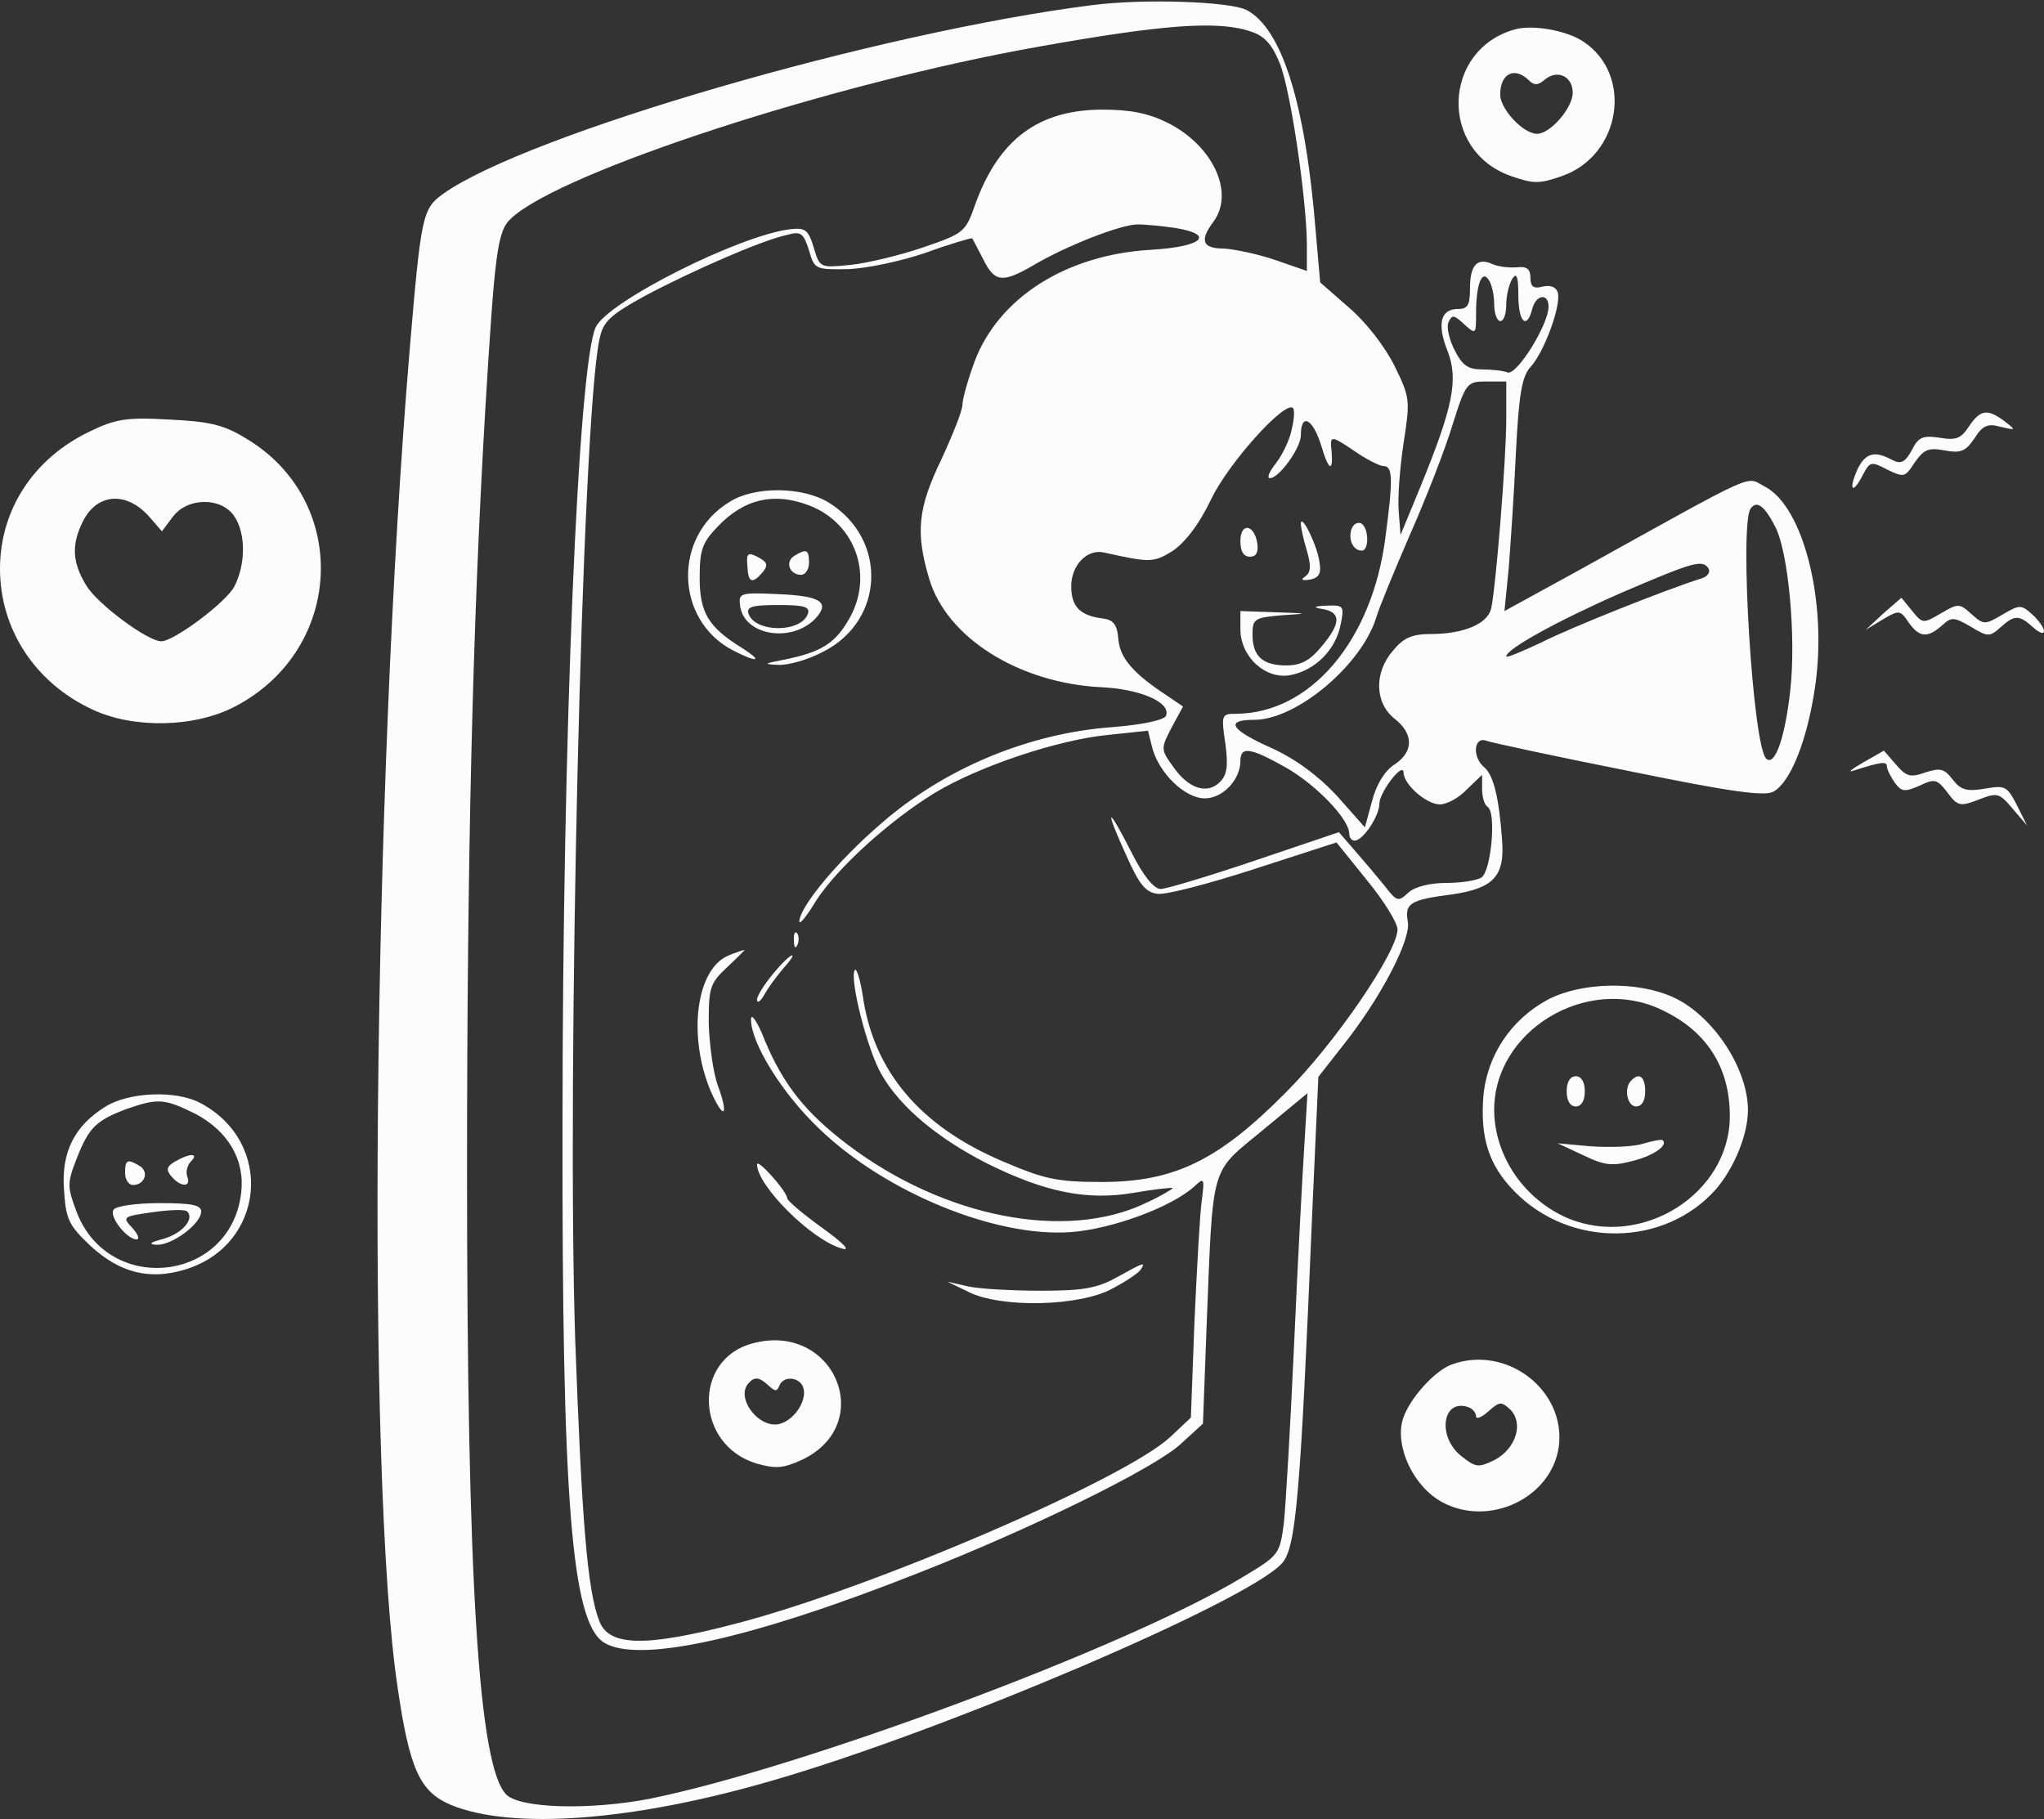 <svg width="100" height="89" viewBox="0 0 100 89" fill="none" xmlns="http://www.w3.org/2000/svg">
<rect x="0" y="0" width="100" height="89" fill="#333333" stroke="none"/>
<path d="M53.444 0.25C42.92 1.58 25.776 6.576 21.697 9.473C20.662 10.211 20.603 10.507 20.041 17.128C18.238 38.707 17.913 72.228 19.45 82.544C20.041 86.593 20.544 87.658 22.051 88.308C25.067 89.549 31.008 89.106 37.866 87.096C46.231 84.672 60.922 78.405 62.696 76.514C63.405 75.775 63.612 73.41 64.203 59.251L64.499 52.689L65.681 51.181C67.544 48.846 69.051 45.949 68.874 45.092C68.726 44.205 68.962 44.028 71.032 43.762C73.071 43.466 73.633 42.875 73.485 41.072C73.337 39.032 73.071 37.938 72.628 37.554C72.007 37.052 72.096 35.987 72.746 36.254C73.012 36.342 76.145 37.022 79.722 37.731C84.629 38.736 86.314 38.973 86.757 38.736C87.585 38.293 88.413 36.254 88.797 33.623C89.418 29.484 88.235 24.784 86.344 23.809C85.368 23.306 86.225 22.922 77.269 27.888L73.603 29.898L73.81 27.829C73.899 26.676 74.076 24.105 74.165 22.124C74.313 19.227 74.46 18.399 74.904 17.927C75.584 17.158 76.411 14.852 76.204 14.291C76.116 14.025 75.82 13.936 75.466 14.025C75.022 14.143 74.874 14.025 74.874 13.581C74.874 13.168 74.697 13.02 74.224 13.079C73.84 13.108 73.308 13.049 73.042 12.931C72.273 12.576 71.918 12.96 71.918 14.113C71.918 14.941 71.8 15.118 71.327 15.118C70.47 15.118 70.293 15.857 70.825 17.188C71.357 18.577 71.091 19.907 69.495 23.809L68.519 26.174L68.43 25.021C68.371 24.37 68.49 22.863 68.667 21.681C68.992 19.582 68.992 19.464 68.223 17.897C67.751 16.951 66.834 15.769 66.007 15.059L64.588 13.818L64.381 11.453C63.878 5.068 62.725 1.403 60.981 0.486C60.154 0.073 55.956 -0.075 53.444 0.25ZM61.218 1.551C61.868 1.757 62.252 2.201 62.607 3.088C63.139 4.388 63.908 9.65 63.937 11.896V13.256L62.4 12.724C61.543 12.428 60.39 12.192 59.888 12.162C58.824 12.162 58.676 11.778 59.356 10.862C60.42 9.443 59.356 7.137 57.139 6.014C56.193 5.541 55.306 5.364 53.946 5.364C50.813 5.364 48.862 6.812 47.709 10.005C47.236 11.364 47.148 11.424 45.167 12.103C44.044 12.488 42.447 12.872 41.62 12.96C40.112 13.108 40.112 13.108 39.817 12.133C39.551 11.246 39.403 11.128 38.664 11.216C36.181 11.512 29.766 14.734 29.146 16.005C28.288 17.838 27.52 35.958 27.52 55.024C27.49 73.41 27.963 79.322 29.53 80.356C31.185 81.421 36.713 80.209 44.871 76.987C50.458 74.799 56.606 71.784 57.819 70.602L58.853 69.656L59.03 64.926C59.356 56.827 59.178 57.448 61.75 55.319L63.967 53.487L63.819 55.94C63.73 57.3 63.494 61.675 63.317 65.665C63.139 69.656 62.903 73.617 62.814 74.504C62.607 76.07 62.578 76.1 60.745 77.194C55.129 80.593 39.225 86.505 31.776 88.012C28.85 88.574 25.451 88.485 24.771 87.805C23.411 86.446 22.849 77.371 22.849 57.389C22.849 41.988 23.116 30.667 23.736 20.143C24.209 12.281 24.328 11.305 25.007 10.684C27.431 8.408 40.763 4.063 50.783 2.29C56.902 1.196 59.622 0.989 61.218 1.551ZM57.523 11.157C59.474 11.483 58.824 12.074 56.311 12.222C52.173 12.458 48.862 14.557 47.679 17.69C47.354 18.577 47.088 19.523 47.088 19.789C47.088 20.084 46.615 21.267 46.054 22.479C44.901 24.873 44.783 26.055 45.463 28.331C46.32 31.199 49.837 33.416 53.858 33.623C55.779 33.711 57.286 34.362 57.05 35.012C56.991 35.219 55.956 35.455 54.449 35.574C50.31 35.869 46.172 37.613 43.098 40.303C40.999 42.106 39.107 44.382 39.107 45.092C39.107 45.269 39.492 44.796 39.935 44.057C40.969 42.461 43.512 40.155 45.729 38.796C47.886 37.495 51.759 36.194 54.212 35.958L56.163 35.751L56.37 36.579C56.695 37.82 57.966 39.062 58.942 39.062C59.828 39.062 60.686 38.145 60.686 37.229C60.686 36.49 61.188 36.579 62.962 37.584C64.44 38.441 66.007 40.096 66.007 40.776C66.007 40.983 66.125 41.131 66.272 41.131C66.686 41.131 67.484 39.919 67.484 39.328C67.484 38.766 68.637 37.258 68.667 37.791C68.667 38.382 69.79 39.357 70.44 39.357C70.795 39.357 71.386 39.032 71.771 38.618L72.51 37.909V38.618C72.51 39.002 72.628 39.387 72.776 39.475C73.219 39.742 72.953 42.609 72.48 42.934C72.243 43.082 71.475 43.2 70.766 43.2C69.968 43.2 69.228 43.377 68.903 43.673C68.401 44.146 68.342 44.116 67.721 43.318C67.337 42.845 66.686 42.077 66.272 41.604L65.504 40.717L61.395 42.106C59.119 42.875 57.05 43.496 56.784 43.496C56.459 43.496 55.927 42.845 55.365 41.722C54.183 39.387 54.005 39.446 55.069 41.781C55.72 43.259 56.045 43.673 56.636 43.732C57.05 43.791 59.178 43.23 61.366 42.52L65.386 41.219L66.864 43.052C67.691 44.057 68.371 45.151 68.371 45.476C68.371 46.57 65.327 51.033 62.903 53.457C59.592 56.797 57.434 57.832 53.887 57.832C51.7 57.832 51.079 57.684 49.069 56.827C45.019 55.112 42.743 52.423 42.211 48.728C42.093 47.959 41.915 47.368 41.827 47.457C41.531 47.782 42.418 51.358 43.127 52.57C44.044 54.167 45.876 55.704 48.33 56.945C51.138 58.334 53.178 58.748 55.454 58.364C56.459 58.187 57.316 58.098 57.375 58.128C57.405 58.157 56.813 58.512 56.045 58.867C52.143 60.729 46.202 59.576 41.502 56.029C39.432 54.462 38.339 53.102 37.422 50.915C37.068 49.999 36.742 49.526 36.742 49.88C36.742 51.033 38.25 53.487 40.083 55.231C43.305 58.334 48.685 60.551 52.38 60.285C54.39 60.138 57.286 59.074 58.41 58.068C58.912 57.596 58.942 57.625 58.794 58.748C58.705 59.369 58.557 62.029 58.439 64.631L58.262 69.36L57.257 70.306C55.04 72.375 42.625 77.726 36.004 79.44C31.599 80.593 29.796 80.563 29.323 79.322C28.732 77.814 28.466 74.415 28.141 65.547C27.727 52.689 28.466 20.676 29.323 16.626C29.5 15.739 29.796 15.444 31.57 14.468C33.787 13.286 37.275 11.749 38.546 11.483C39.196 11.305 39.314 11.424 39.58 12.251C39.846 13.168 39.876 13.197 41.472 13.168C42.388 13.138 44.073 12.783 45.285 12.369C46.497 11.926 47.532 11.63 47.561 11.66C47.591 11.69 47.827 12.162 48.093 12.665C48.655 13.818 49.039 13.847 50.488 13.02C52.114 12.044 54.833 10.98 55.661 10.98C56.075 10.98 56.902 11.069 57.523 11.157ZM73.101 14.882C73.101 15.355 73.249 15.71 73.396 15.71C73.574 15.71 73.692 15.355 73.692 14.882C73.692 14.438 73.84 13.877 73.988 13.64C74.195 13.315 74.283 13.522 74.283 14.438C74.283 15.769 74.697 16.153 74.963 15.118C75.14 14.409 75.761 14.32 75.761 15C75.761 15.887 74.195 18.399 73.751 18.222C73.544 18.134 72.953 18.074 72.48 18.074C71.83 18.074 71.534 17.867 71.179 17.158C70.913 16.655 70.766 16.035 70.854 15.798C71.032 15.384 71.12 15.384 71.623 15.857C72.214 16.39 72.214 16.36 72.214 15.325C72.214 13.906 72.51 13.168 72.835 13.7C72.983 13.906 73.101 14.438 73.101 14.882ZM73.692 20.498C73.692 22.449 73.189 28.686 72.953 29.78C72.776 30.519 71.623 31.021 69.997 31.021C69.11 31.021 68.667 31.199 68.164 31.82C67.218 32.884 67.248 34.391 68.223 35.16C69.169 35.899 69.169 36.786 68.223 37.406C67.751 37.702 67.337 38.382 67.13 39.18L66.775 40.48L65.386 38.914C64.44 37.909 63.346 37.111 62.164 36.579C60.183 35.692 59.917 35.219 61.366 35.219C63.435 35.219 66.627 32.529 67.337 30.194C67.455 29.78 68.194 27.977 68.962 26.203C69.76 24.4 70.706 21.976 71.061 20.794C71.712 18.725 71.771 18.666 72.716 18.666H73.692V20.498ZM63.198 21.001C63.11 21.474 62.755 22.242 62.43 22.656C62.105 23.07 61.957 23.395 62.134 23.395C62.578 23.395 63.642 21.917 63.642 21.296C63.642 20.173 64.233 20.469 64.647 21.828C65.031 23.129 65.267 23.129 65.12 21.828C65.09 21.326 65.208 21.355 66.213 22.035C66.805 22.449 67.484 22.804 67.691 22.804C68.135 22.804 68.164 23.395 67.78 26.292C67.13 31.376 64.085 34.923 60.449 34.923C59.769 34.923 59.74 34.982 59.947 36.372C60.095 37.465 60.035 37.909 59.681 38.264C59.06 38.884 58.144 38.589 57.405 37.525C56.784 36.667 56.784 36.638 57.316 35.603L57.878 34.569L57.139 34.066C55.424 32.943 54.803 32.204 54.715 31.288C54.656 30.549 54.478 30.312 53.887 30.253C52.823 30.105 52.409 29.662 52.409 28.686C52.409 27.652 53.178 26.854 54.005 27.031C56.252 27.533 56.429 27.533 57.346 26.972C57.966 26.558 58.646 25.701 59.267 24.4C60.124 22.627 62.873 19.582 63.257 19.966C63.346 20.055 63.317 20.498 63.198 21.001ZM86.846 25.76C87.496 27.001 87.881 31.169 87.585 33.8C87.319 36.165 86.816 37.525 86.403 37.111C85.752 36.431 85.102 25.789 85.634 24.903C85.93 24.459 86.314 24.725 86.846 25.76ZM83.594 27.829C83.683 28.006 83.535 28.213 83.24 28.302C81.614 28.805 76.855 30.696 75.406 31.435C74.46 31.879 73.692 32.204 73.692 32.115C73.692 31.76 76.204 30.371 79.308 29.011C82.885 27.474 83.299 27.356 83.594 27.829Z" fill="#FCFCFC"/>
<path d="M35.708 24.548C32.899 26.233 33.018 30.342 35.855 31.82C37.067 32.441 37.363 32.381 36.299 31.701C34.673 30.697 34.23 29.987 34.23 28.273C34.23 26.913 34.348 26.558 35.116 25.76C36.417 24.4 37.865 24.075 39.58 24.726C41.886 25.612 42.802 28.243 41.472 30.401C40.821 31.495 40.142 31.909 38.427 32.263C37.363 32.47 37.304 32.5 38.072 32.529C38.575 32.559 39.58 32.263 40.289 31.879C43.304 30.342 43.423 26.351 40.526 24.578C39.255 23.809 36.919 23.78 35.708 24.548Z" fill="#FCFCFC"/>
<path d="M36.565 27.681C36.594 28.508 36.801 28.597 37.304 28.006C37.599 27.651 37.54 27.503 37.097 27.267C36.594 27.001 36.506 27.06 36.565 27.681Z" fill="#FCFCFC"/>
<path d="M38.841 27.209C38.398 27.504 38.635 28.125 39.196 28.125C39.403 28.125 39.58 27.859 39.58 27.534C39.58 26.884 39.462 26.824 38.841 27.209Z" fill="#FCFCFC"/>
<path d="M36.211 29.662C36.418 31.081 38.664 31.465 39.847 30.312C40.645 29.485 40.201 29.16 38.102 29.071C36.181 28.982 36.122 29.012 36.211 29.662ZM39.521 30.046C39.167 30.963 36.979 30.963 36.625 30.046C36.506 29.692 36.772 29.603 38.073 29.603C39.374 29.603 39.64 29.692 39.521 30.046Z" fill="#FCFCFC"/>
<path d="M38.842 46.037C38.842 46.362 38.93 46.45 39.019 46.214C39.108 46.007 39.078 45.741 38.989 45.652C38.901 45.534 38.812 45.712 38.842 46.037Z" fill="#FCFCFC"/>
<path d="M35.649 46.747C34.053 47.397 33.639 50.679 34.762 53.368C35.412 54.846 35.678 54.639 35.117 53.102C34.88 52.452 34.703 51.063 34.673 50.058C34.673 48.314 34.733 48.107 35.59 47.309C36.092 46.836 36.477 46.452 36.417 46.481C36.358 46.481 36.004 46.599 35.649 46.747Z" fill="#FCFCFC"/>
<path d="M37.807 47.663C37.393 48.166 37.038 48.727 37.038 48.905C37.038 49.112 37.215 48.994 37.393 48.668C37.57 48.343 37.984 47.782 38.309 47.397C38.634 47.043 38.841 46.747 38.752 46.747C38.634 46.747 38.221 47.161 37.807 47.663Z" fill="#FCFCFC"/>
<path d="M37.038 56.975C37.038 58.01 39.698 60.67 41.176 61.084C41.649 61.232 41.295 60.848 40.23 60.079C39.285 59.399 38.516 58.749 38.516 58.631C38.486 58.276 37.038 56.65 37.038 56.975Z" fill="#FCFCFC"/>
<path d="M54.626 62.502C53.68 63.034 52.941 63.153 50.931 63.153C49.542 63.153 47.946 63.064 47.384 62.946L46.35 62.709L47.384 63.212C48.98 64.01 52.794 63.921 54.39 63.064C55.07 62.709 55.69 62.295 55.809 62.118C56.045 61.734 56.016 61.734 54.626 62.502Z" fill="#FCFCFC"/>
<path d="M36.831 65.725C33.876 66.493 33.994 70.691 37.009 71.607C37.955 71.873 38.309 71.844 39.226 71.43C42.921 69.686 40.822 64.661 36.831 65.725ZM37.6 67.794C37.925 68.09 38.014 68.09 38.132 67.794C38.309 67.321 39.078 67.35 39.285 67.853C39.521 68.444 38.93 69.42 38.191 69.656C37.157 69.981 35.915 68.356 36.654 67.646C36.92 67.35 37.157 67.38 37.6 67.794Z" fill="#FCFCFC"/>
<path d="M63.642 25.611C63.642 25.788 63.76 26.38 63.937 26.941C64.144 27.68 64.144 28.005 63.849 28.212C63.612 28.36 63.701 28.419 64.085 28.36C64.528 28.271 64.647 28.065 64.558 27.532C64.469 26.734 63.671 25.109 63.642 25.611Z" fill="#FCFCFC"/>
<path d="M66.125 25.877C65.947 26.38 66.184 26.941 66.627 26.941C66.982 26.941 66.982 25.848 66.598 25.611C66.42 25.523 66.213 25.641 66.125 25.877Z" fill="#FCFCFC"/>
<path d="M60.685 26.47C60.685 26.972 60.833 27.238 61.158 27.238C61.454 27.238 61.572 27.031 61.513 26.588C61.365 25.642 60.685 25.553 60.685 26.47Z" fill="#FCFCFC"/>
<path d="M64.765 29.809C65.622 29.986 65.592 30.518 64.647 31.642C64.085 32.321 63.642 32.558 62.932 32.558C61.779 32.558 61.277 32.114 61.277 31.05C61.277 30.282 61.365 30.223 62.696 30.105C64.055 30.016 64.055 30.016 62.4 29.957L60.685 29.898V30.784C60.685 32.144 61.927 33.267 63.139 33.031C64.351 32.794 65.356 31.789 65.592 30.548C65.77 29.661 65.74 29.602 64.942 29.631C64.233 29.661 64.203 29.72 64.765 29.809Z" fill="#FCFCFC"/>
<path d="M74.135 1.433C70.558 2.409 70.381 7.375 73.928 8.616C75.022 9 75.318 9 76.411 8.616C79.308 7.611 79.929 3.65 77.446 2.024C76.648 1.492 74.993 1.197 74.135 1.433ZM74.815 3.946C75.052 4.182 75.258 4.182 75.584 3.887C76.204 3.384 76.943 3.739 76.943 4.537C76.943 5.276 75.85 6.547 75.199 6.547C74.519 6.547 73.396 5.335 73.396 4.626C73.396 3.591 74.106 3.236 74.815 3.946Z" fill="#FCFCFC"/>
<path d="M96.335 20.853C95.951 21.445 95.714 21.563 94.886 21.415C94.059 21.297 93.852 21.385 93.527 22.036C93.201 22.627 92.995 22.716 92.581 22.509C91.724 22.036 91.251 22.154 90.866 22.982C90.423 23.987 90.63 24.223 91.132 23.248C91.487 22.568 91.546 22.568 92.344 22.982C93.142 23.366 93.201 23.366 93.674 22.627C94.118 22.006 94.325 21.888 95.123 22.036C95.921 22.183 96.157 22.095 96.601 21.445C96.985 20.824 97.251 20.706 97.872 20.883C98.64 21.06 98.64 21.06 98.079 20.617C97.251 19.996 96.896 20.026 96.335 20.853Z" fill="#FCFCFC"/>
<path d="M4.375 21.119C1.655 22.419 0 24.932 0 27.828C0 30.785 1.714 33.415 4.523 34.716C6.533 35.662 9.518 35.603 11.499 34.568C16.878 31.76 17.145 24.429 11.972 21.414C10.908 20.764 10.168 20.616 8.247 20.527C6.208 20.409 5.646 20.498 4.375 21.119ZM7.331 25.316L7.922 25.996L8.454 25.286C9.163 24.34 10.789 24.311 11.44 25.227C12.031 26.055 12.031 27.592 11.469 28.686C11.085 29.454 8.513 31.376 7.892 31.376C7.213 31.376 4.759 29.543 4.227 28.656C3.518 27.503 3.488 26.617 4.079 25.464C4.789 24.104 6.237 24.045 7.331 25.316Z" fill="#FCFCFC"/>
<path d="M92.138 30.016L91.28 30.814L92.108 30.311C92.906 29.838 92.965 29.838 93.379 30.459C93.911 31.198 94.295 31.228 95.005 30.607C95.478 30.164 95.596 30.193 96.424 30.666C97.251 31.169 97.34 31.169 97.872 30.696C98.552 30.075 98.788 30.075 99.468 30.696C99.764 30.962 100 31.05 100 30.873C100 30.725 99.734 30.341 99.439 30.075C98.877 29.573 98.818 29.573 97.961 30.075C97.103 30.578 97.044 30.578 96.453 30.046C95.862 29.513 95.803 29.513 94.946 30.016C94.088 30.518 94.059 30.518 93.556 29.898L93.024 29.247L92.138 30.016Z" fill="#FCFCFC"/>
<path d="M91.132 37.318C90.57 37.644 90.364 37.821 90.689 37.703C91.989 37.289 92.314 37.23 92.314 37.496C92.314 37.644 92.492 37.998 92.699 38.294C93.024 38.737 93.172 38.767 93.911 38.442C94.65 38.087 94.768 38.117 95.27 38.767C95.773 39.447 95.891 39.476 96.808 39.121C97.724 38.767 97.813 38.796 98.463 39.565L99.172 40.393L98.67 39.388C98.197 38.471 98.108 38.412 97.103 38.589C96.216 38.737 95.921 38.649 95.537 38.146C95.123 37.614 94.945 37.555 94.206 37.791C93.467 38.057 93.26 37.998 92.758 37.407L92.167 36.727L91.132 37.318Z" fill="#FCFCFC"/>
<path d="M75.731 48.906C73.928 49.882 72.746 51.626 72.569 53.665C72.421 55.675 72.835 57.005 74.076 58.276C76.796 61.084 81.436 61.025 83.949 58.188C84.836 57.153 85.516 55.527 85.516 54.315C85.516 52.276 83.801 49.675 81.85 48.788C80.077 47.99 77.387 48.049 75.731 48.906ZM81.23 49.379C83.476 50.413 84.629 52.187 84.629 54.611C84.629 58.395 80.343 61.114 76.707 59.607C74.579 58.69 73.13 56.592 73.101 54.345C73.071 50.443 77.594 47.694 81.23 49.379Z" fill="#FCFCFC"/>
<path d="M76.648 53.398C76.648 53.871 76.826 54.137 77.092 54.137C77.358 54.137 77.535 53.871 77.535 53.398C77.535 52.925 77.358 52.659 77.092 52.659C76.826 52.659 76.648 52.925 76.648 53.398Z" fill="#FCFCFC"/>
<path d="M79.811 52.866C79.426 53.22 79.604 54.137 80.047 54.137C80.313 54.137 80.49 53.871 80.49 53.398C80.49 52.688 80.195 52.452 79.811 52.866Z" fill="#FCFCFC"/>
<path d="M80.342 55.969C79.87 56.117 78.717 56.147 77.83 56.087L76.204 55.94L77.475 56.531C78.51 57.033 78.894 57.063 79.899 56.797C80.934 56.531 81.614 56.028 81.347 55.792C81.288 55.733 80.845 55.821 80.342 55.969Z" fill="#FCFCFC"/>
<path d="M5.173 54.137C3.636 55.083 2.986 56.383 3.134 58.246C3.222 59.664 3.37 59.96 4.434 60.965C5.853 62.266 7.302 62.65 9.046 62.118C12.977 60.935 13.45 55.881 9.785 53.959C8.602 53.339 6.326 53.427 5.173 54.137ZM9.548 54.492C11.174 55.349 12.002 56.768 11.795 58.393C11.263 62.739 5.321 63.389 3.754 59.31C3.282 58.068 3.282 57.891 3.754 56.679C4.346 55.171 4.7 54.817 6.208 54.255C7.745 53.723 8.041 53.752 9.548 54.492Z" fill="#FCFCFC"/>
<path d="M8.572 56.827C8.158 57.063 8.099 57.241 8.395 57.566C8.838 58.098 9.37 58.098 9.163 57.566C9.075 57.359 9.163 57.004 9.341 56.827C9.754 56.413 9.281 56.413 8.572 56.827Z" fill="#FCFCFC"/>
<path d="M6.119 57.389C6.119 57.714 6.296 57.98 6.503 57.98C7.065 57.98 7.302 57.36 6.858 57.064C6.237 56.68 6.119 56.739 6.119 57.389Z" fill="#FCFCFC"/>
<path d="M5.557 59.191C5.32 59.516 6.207 60.64 6.68 60.64C6.858 60.64 6.739 60.374 6.473 60.078C5.971 59.546 6 59.516 7.478 59.309C8.306 59.191 9.075 59.162 9.163 59.28C9.518 59.635 8.927 60.344 8.01 60.61C7.331 60.787 7.242 60.876 7.656 60.906C8.424 60.935 9.843 59.871 9.843 59.28C9.843 58.955 9.37 58.866 7.803 58.866C6.651 58.866 5.646 59.014 5.557 59.191Z" fill="#FCFCFC"/>
<path d="M71.031 66.759C70.204 67.055 68.962 68.415 68.637 69.42C68.223 70.75 69.139 72.731 70.558 73.499C72.864 74.74 75.909 73.292 76.263 70.779C76.618 68.031 73.721 65.784 71.031 66.759ZM72.214 69.302C72.214 69.449 72.48 69.361 72.805 69.065C73.367 68.563 73.455 68.563 73.899 68.976C74.549 69.656 74.165 70.868 73.13 71.43C72.332 71.814 72.214 71.814 71.504 71.252C70.292 70.307 70.558 68.385 71.859 68.858C72.036 68.917 72.214 69.124 72.214 69.302Z" fill="#FCFCFC"/>
</svg>
